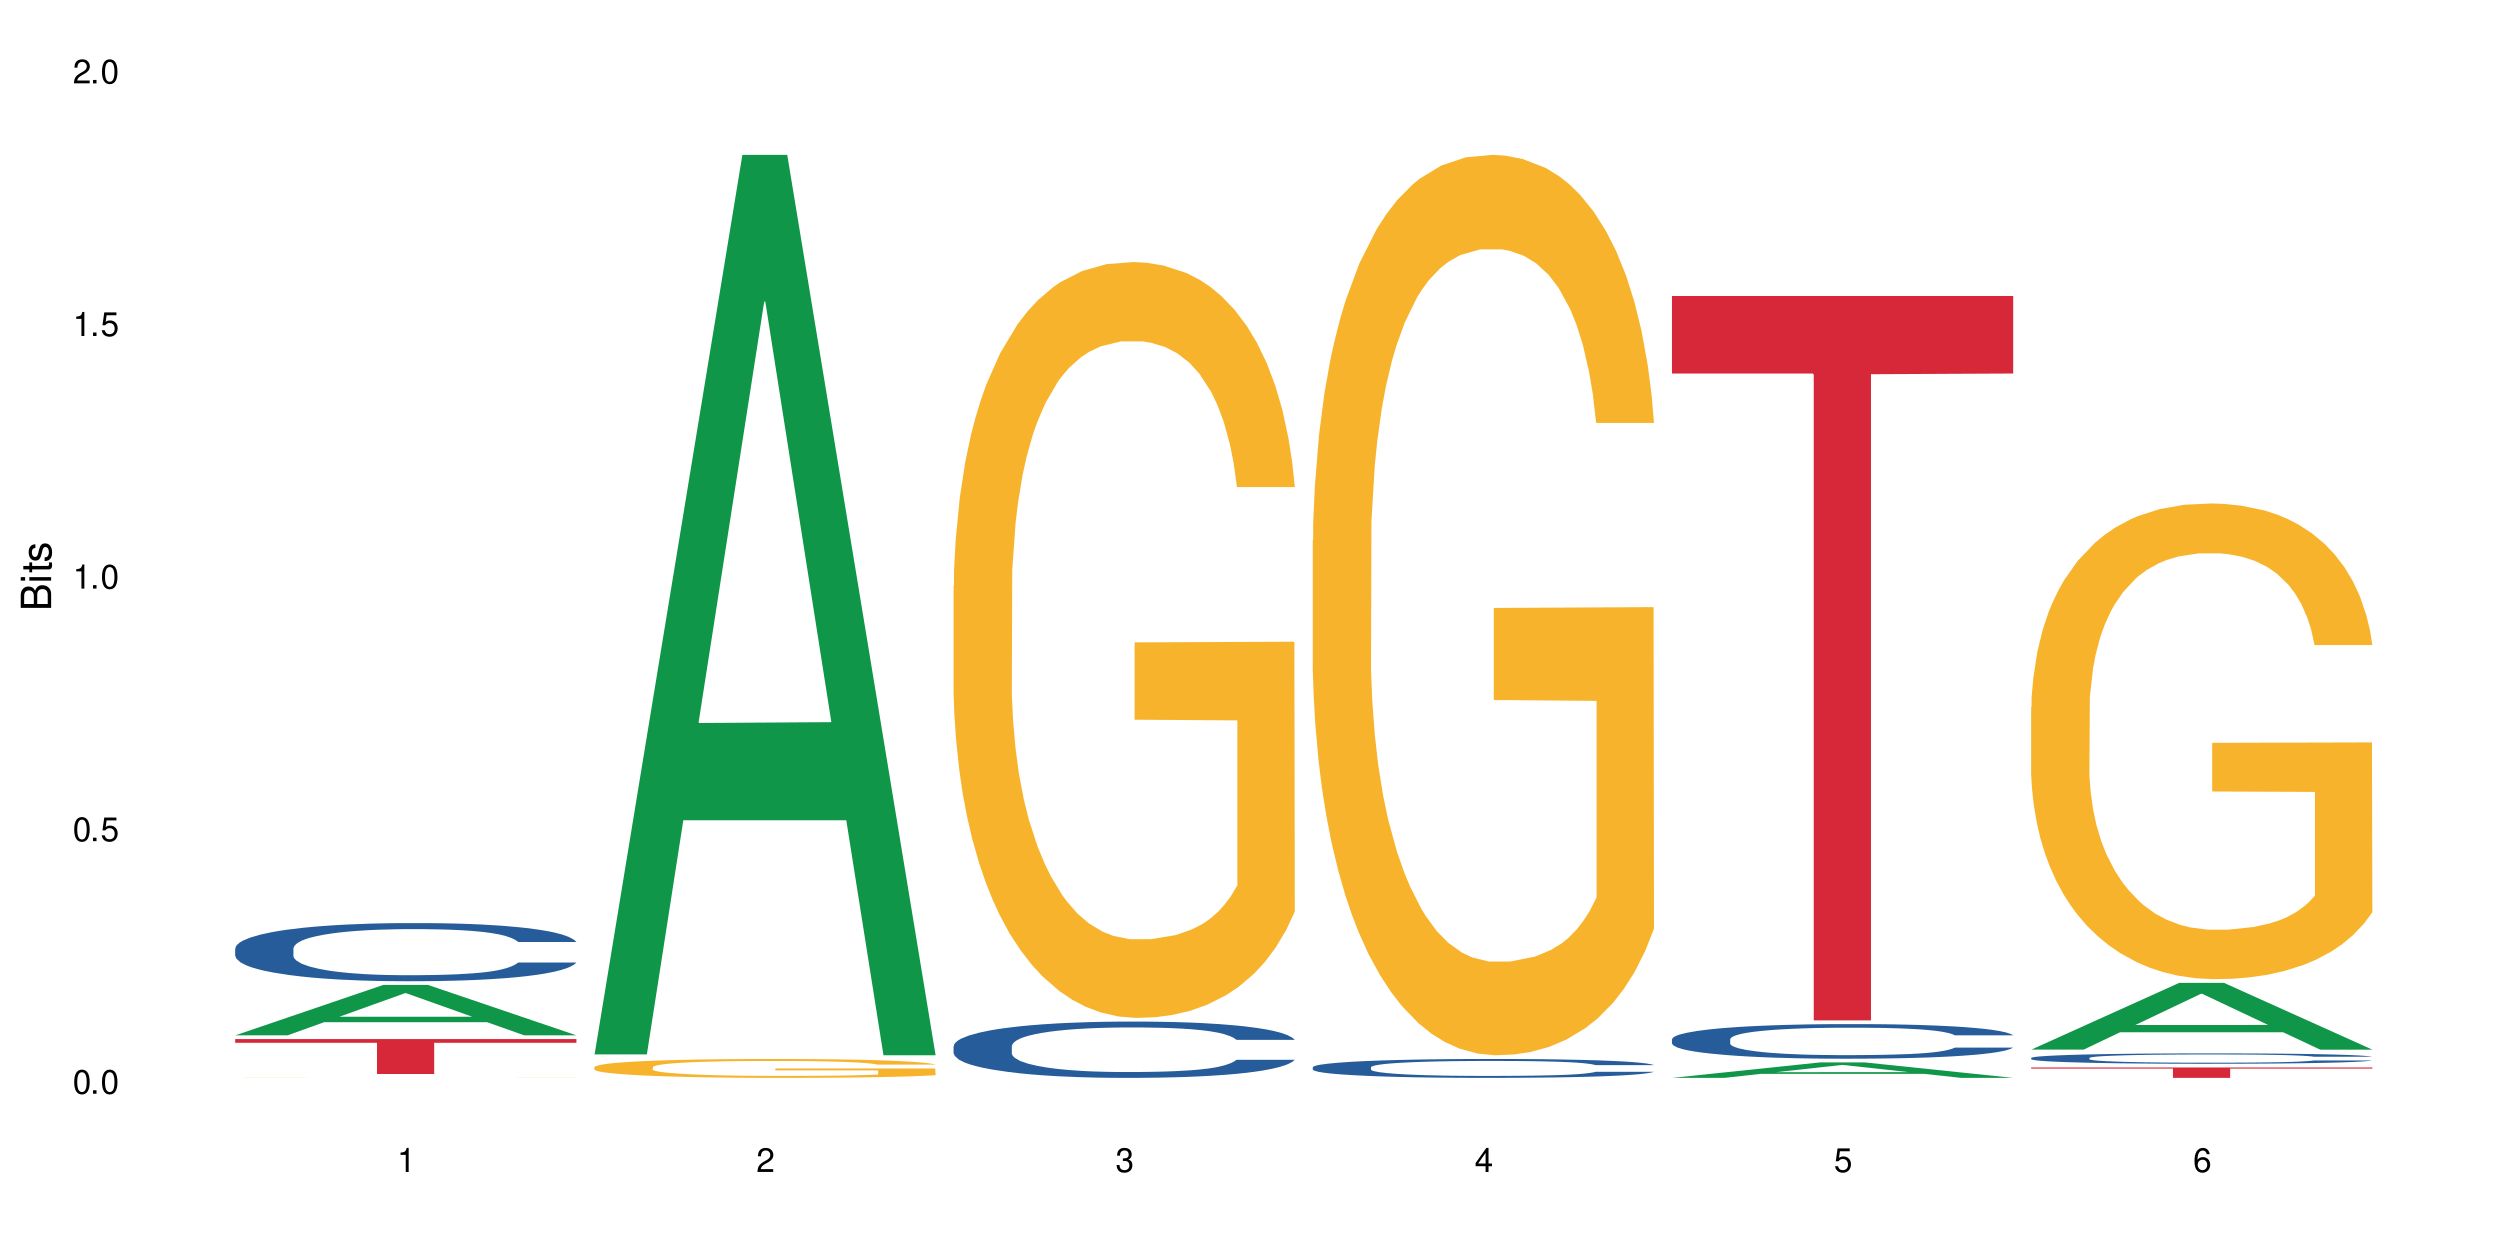 <?xml version="1.0" encoding="UTF-8"?>
<svg xmlns="http://www.w3.org/2000/svg" xmlns:xlink="http://www.w3.org/1999/xlink" width="720" height="360" viewBox="0 0 720 360">
<defs>
<g>
<g id="glyph-0-0">
</g>
<g id="glyph-0-1">
<path d="M 2.641 -6.938 C 2 -6.938 1.422 -6.656 1.078 -6.172 C 0.641 -5.562 0.406 -4.641 0.406 -3.359 C 0.406 -1.016 1.188 0.219 2.641 0.219 C 4.078 0.219 4.859 -1.016 4.859 -3.297 C 4.859 -4.641 4.656 -5.547 4.203 -6.172 C 3.844 -6.656 3.281 -6.938 2.641 -6.938 Z M 2.641 -6.188 C 3.547 -6.188 4 -5.25 4 -3.375 C 4 -1.406 3.562 -0.484 2.625 -0.484 C 1.734 -0.484 1.281 -1.438 1.281 -3.344 C 1.281 -5.25 1.734 -6.188 2.641 -6.188 Z M 2.641 -6.188 "/>
</g>
<g id="glyph-0-2">
<path d="M 1.828 -1 L 0.828 -1 L 0.828 0 L 1.828 0 Z M 1.828 -1 "/>
</g>
<g id="glyph-0-3">
<path d="M 4.562 -6.797 L 1.062 -6.797 L 0.547 -3.094 L 1.328 -3.094 C 1.719 -3.562 2.047 -3.734 2.578 -3.734 C 3.484 -3.734 4.062 -3.109 4.062 -2.094 C 4.062 -1.125 3.484 -0.531 2.578 -0.531 C 1.828 -0.531 1.375 -0.906 1.188 -1.672 L 0.328 -1.672 C 0.453 -1.109 0.547 -0.844 0.75 -0.594 C 1.125 -0.078 1.828 0.219 2.594 0.219 C 3.969 0.219 4.922 -0.781 4.922 -2.219 C 4.922 -3.562 4.031 -4.484 2.719 -4.484 C 2.25 -4.484 1.859 -4.359 1.469 -4.062 L 1.734 -5.969 L 4.562 -5.969 Z M 4.562 -6.797 "/>
</g>
<g id="glyph-0-4">
<path d="M 2.484 -4.938 L 2.484 0 L 3.328 0 L 3.328 -6.938 L 2.766 -6.938 C 2.469 -5.875 2.281 -5.734 0.984 -5.562 L 0.984 -4.938 Z M 2.484 -4.938 "/>
</g>
<g id="glyph-0-5">
<path d="M 4.859 -0.828 L 1.281 -0.828 C 1.359 -1.406 1.672 -1.781 2.5 -2.281 L 3.469 -2.828 C 4.406 -3.344 4.906 -4.062 4.906 -4.906 C 4.906 -5.484 4.672 -6.031 4.266 -6.406 C 3.859 -6.766 3.375 -6.938 2.719 -6.938 C 1.859 -6.938 1.219 -6.625 0.844 -6.031 C 0.609 -5.672 0.5 -5.234 0.484 -4.531 L 1.328 -4.531 C 1.359 -5.016 1.406 -5.281 1.531 -5.516 C 1.75 -5.938 2.188 -6.203 2.703 -6.203 C 3.469 -6.203 4.031 -5.641 4.031 -4.891 C 4.031 -4.344 3.719 -3.859 3.125 -3.516 L 2.234 -3 C 0.812 -2.172 0.406 -1.531 0.328 -0.016 L 4.859 -0.016 Z M 4.859 -0.828 "/>
</g>
<g id="glyph-0-6">
<path d="M 2.125 -3.188 L 2.578 -3.188 C 3.5 -3.188 3.984 -2.766 3.984 -1.922 C 3.984 -1.062 3.469 -0.531 2.594 -0.531 C 1.656 -0.531 1.203 -1 1.156 -2.016 L 0.312 -2.016 C 0.344 -1.453 0.438 -1.094 0.609 -0.781 C 0.953 -0.109 1.625 0.219 2.547 0.219 C 3.953 0.219 4.859 -0.625 4.859 -1.938 C 4.859 -2.828 4.516 -3.297 3.703 -3.594 C 4.344 -3.844 4.656 -4.328 4.656 -5.031 C 4.656 -6.219 3.875 -6.938 2.578 -6.938 C 1.203 -6.938 0.484 -6.172 0.453 -4.703 L 1.297 -4.703 C 1.312 -5.125 1.344 -5.359 1.453 -5.578 C 1.641 -5.969 2.062 -6.203 2.594 -6.203 C 3.344 -6.203 3.797 -5.75 3.797 -5 C 3.797 -4.516 3.609 -4.219 3.25 -4.047 C 3.016 -3.953 2.703 -3.922 2.125 -3.906 Z M 2.125 -3.188 "/>
</g>
<g id="glyph-0-7">
<path d="M 3.141 -1.672 L 3.141 0 L 3.984 0 L 3.984 -1.672 L 4.984 -1.672 L 4.984 -2.438 L 3.984 -2.438 L 3.984 -6.938 L 3.359 -6.938 L 0.266 -2.578 L 0.266 -1.672 Z M 3.141 -2.438 L 1 -2.438 L 3.141 -5.5 Z M 3.141 -2.438 "/>
</g>
<g id="glyph-0-8">
<path d="M 4.781 -5.125 C 4.609 -6.266 3.891 -6.938 2.844 -6.938 C 2.094 -6.938 1.422 -6.578 1.031 -5.953 C 0.594 -5.266 0.406 -4.422 0.406 -3.172 C 0.406 -2 0.578 -1.25 0.984 -0.641 C 1.359 -0.078 1.953 0.219 2.703 0.219 C 3.984 0.219 4.922 -0.75 4.922 -2.094 C 4.922 -3.375 4.062 -4.281 2.844 -4.281 C 2.172 -4.281 1.641 -4.031 1.281 -3.516 C 1.281 -5.234 1.828 -6.188 2.797 -6.188 C 3.391 -6.188 3.797 -5.797 3.938 -5.125 Z M 2.734 -3.531 C 3.547 -3.531 4.062 -2.953 4.062 -2.031 C 4.062 -1.156 3.484 -0.531 2.703 -0.531 C 1.922 -0.531 1.328 -1.188 1.328 -2.078 C 1.328 -2.938 1.906 -3.531 2.734 -3.531 Z M 2.734 -3.531 "/>
</g>
<g id="glyph-1-0">
</g>
<g id="glyph-1-1">
<path d="M 0 -0.953 L 0 -4.891 C 0 -5.719 -0.234 -6.344 -0.734 -6.797 C -1.188 -7.234 -1.812 -7.469 -2.5 -7.469 C -3.547 -7.469 -4.188 -7 -4.625 -5.875 C -4.984 -6.688 -5.625 -7.094 -6.531 -7.094 C -7.172 -7.094 -7.734 -6.859 -8.141 -6.391 C -8.562 -5.922 -8.75 -5.344 -8.75 -4.5 L -8.75 -0.953 Z M -4.984 -2.062 L -7.766 -2.062 L -7.766 -4.219 C -7.766 -4.844 -7.688 -5.203 -7.453 -5.5 C -7.219 -5.812 -6.859 -5.969 -6.375 -5.969 C -5.891 -5.969 -5.531 -5.812 -5.297 -5.5 C -5.062 -5.203 -4.984 -4.844 -4.984 -4.219 Z M -0.984 -2.062 L -4 -2.062 L -4 -4.781 C -4 -5.766 -3.438 -6.359 -2.484 -6.359 C -1.547 -6.359 -0.984 -5.766 -0.984 -4.781 Z M -0.984 -2.062 "/>
</g>
<g id="glyph-1-2">
<path d="M -6.281 -1.797 L -6.281 -0.797 L 0 -0.797 L 0 -1.797 Z M -8.75 -1.797 L -8.75 -0.797 L -7.484 -0.797 L -7.484 -1.797 Z M -8.75 -1.797 "/>
</g>
<g id="glyph-1-3">
<path d="M -6.281 -3.047 L -6.281 -2.016 L -8.016 -2.016 L -8.016 -1.016 L -6.281 -1.016 L -6.281 -0.172 L -5.469 -0.172 L -5.469 -1.016 L -0.719 -1.016 C -0.078 -1.016 0.281 -1.453 0.281 -2.234 C 0.281 -2.5 0.25 -2.719 0.188 -3.047 L -0.641 -3.047 C -0.609 -2.906 -0.594 -2.766 -0.594 -2.562 C -0.594 -2.141 -0.719 -2.016 -1.156 -2.016 L -5.469 -2.016 L -5.469 -3.047 Z M -6.281 -3.047 "/>
</g>
<g id="glyph-1-4">
<path d="M -4.531 -5.25 C -5.766 -5.25 -6.469 -4.422 -6.469 -2.969 C -6.469 -1.516 -5.719 -0.562 -4.547 -0.562 C -3.562 -0.562 -3.094 -1.062 -2.734 -2.562 L -2.516 -3.484 C -2.344 -4.188 -2.094 -4.469 -1.641 -4.469 C -1.047 -4.469 -0.641 -3.875 -0.641 -3 C -0.641 -2.453 -0.797 -2 -1.062 -1.75 C -1.25 -1.594 -1.422 -1.531 -1.875 -1.469 L -1.875 -0.406 C -0.422 -0.453 0.281 -1.266 0.281 -2.922 C 0.281 -4.5 -0.5 -5.516 -1.719 -5.516 C -2.656 -5.516 -3.172 -4.984 -3.469 -3.734 L -3.703 -2.766 C -3.891 -1.953 -4.156 -1.609 -4.594 -1.609 C -5.188 -1.609 -5.547 -2.125 -5.547 -2.938 C -5.547 -3.75 -5.203 -4.172 -4.531 -4.203 Z M -4.531 -5.25 "/>
</g>
</g>
</defs>
<rect x="-72" y="-36" width="864" height="432" fill="rgb(100%, 100%, 100%)" fill-opacity="1"/>
<path fill-rule="nonzero" fill="rgb(6.275%, 58.824%, 28.235%)" fill-opacity="1" d="M 67.73 298.168 L 67.836 298.156 L 110.359 283.664 L 123.273 283.664 L 166.008 298.184 L 150.992 298.184 L 140.281 294.395 L 93.352 294.395 L 82.852 298.168 L 67.73 298.168 L 97.863 292.824 L 135.977 292.812 L 116.973 286.039 L 116.766 286.023 L 116.555 286.066 L 97.758 292.812 L 97.863 292.824 Z M 67.73 298.168 "/>
<path fill-rule="nonzero" fill="rgb(14.51%, 36.078%, 60%)" fill-opacity="1" d="M 67.73 273.141 L 67.852 273.125 L 67.852 272.758 L 68.211 272.176 L 69.051 271.441 L 69.887 270.938 L 72.047 270.031 L 75.043 269.16 L 78.156 268.488 L 80.434 268.09 L 82.473 267.781 L 87.145 267.215 L 90.145 266.926 L 93.379 266.664 L 97.332 266.406 L 100.211 266.254 L 106.684 266.008 L 111.477 265.898 L 115.191 265.855 L 123.223 265.855 L 128.016 265.914 L 131.492 265.992 L 135.324 266.113 L 138.562 266.254 L 144.195 266.59 L 149.227 267.02 L 151.504 267.262 L 155.102 267.738 L 157.855 268.195 L 159.773 268.594 L 161.934 269.16 L 163.848 269.848 L 165.289 270.629 L 166.008 271.289 L 149.227 271.289 L 148.391 270.676 L 147.43 270.199 L 145.633 269.574 L 143.836 269.129 L 141.316 268.688 L 139.039 268.395 L 135.926 268.105 L 133.168 267.922 L 130.293 267.781 L 127.535 267.691 L 122.262 267.598 L 116.148 267.598 L 113.871 267.629 L 109.199 267.754 L 106.684 267.859 L 103.086 268.074 L 100.57 268.273 L 97.574 268.578 L 95.535 268.84 L 93.02 269.238 L 91.223 269.59 L 89.184 270.094 L 87.984 270.477 L 86.906 270.906 L 85.949 271.41 L 85.23 271.945 L 84.75 272.512 L 84.508 273.062 L 84.508 275.434 L 84.75 275.988 L 85.348 276.629 L 86.906 277.562 L 89.184 278.375 L 91.82 279.016 L 94.336 279.477 L 95.777 279.691 L 97.691 279.934 L 100.688 280.242 L 105.004 280.547 L 107.52 280.668 L 111.355 280.793 L 115.312 280.852 L 120.586 280.852 L 125.258 280.793 L 128.375 280.715 L 131.609 280.594 L 136.043 280.332 L 138.801 280.09 L 141.199 279.797 L 142.996 279.508 L 144.195 279.262 L 145.992 278.789 L 147.43 278.266 L 148.508 277.73 L 149.227 277.211 L 166.008 277.211 L 165.289 277.824 L 164.207 278.422 L 163.129 278.863 L 161.453 279.398 L 159.535 279.875 L 156.777 280.41 L 154.5 280.762 L 151.504 281.145 L 148.75 281.434 L 145.754 281.695 L 141.316 282 L 138.441 282.156 L 135.324 282.293 L 131.609 282.414 L 126.938 282.523 L 121.902 282.582 L 117.227 282.598 L 112.195 282.566 L 108.48 282.508 L 103.566 282.367 L 97.453 282.094 L 93.02 281.801 L 89.543 281.512 L 86.547 281.207 L 83.191 280.793 L 78.875 280.117 L 76.238 279.598 L 74.441 279.168 L 72.406 278.574 L 70.969 278.039 L 69.289 277.18 L 68.09 276.094 L 67.73 275.25 Z M 67.73 273.141 "/>
<path fill-rule="nonzero" fill="rgb(96.863%, 70.196%, 16.863%)" fill-opacity="1" d="M 67.73 310.402 L 67.852 310.402 L 68.332 310.398 L 69.527 310.398 L 71.086 310.395 L 73.844 310.395 L 75.641 310.391 L 77.199 310.391 L 81.152 310.387 L 92.059 310.387 L 96.496 310.383 L 141.676 310.383 L 144.793 310.387 L 155.102 310.387 L 157.977 310.391 L 162.41 310.391 L 164.207 310.395 L 165.289 310.395 L 166.008 310.398 L 149.348 310.398 L 148.391 310.395 L 145.512 310.395 L 143.715 310.391 L 135.684 310.391 L 132.09 310.387 L 106.801 310.387 L 104.406 310.391 L 94.219 310.391 L 91.82 310.395 L 87.625 310.395 L 86.309 310.398 L 85.59 310.398 L 84.629 310.402 L 84.508 310.41 L 84.871 310.41 L 85.59 310.414 L 87.984 310.414 L 89.422 310.418 L 94.098 310.418 L 95.777 310.422 L 113.633 310.422 L 118.426 310.426 L 124.539 310.426 L 131.73 310.422 L 149.469 310.422 L 149.469 310.41 L 119.863 310.41 L 119.863 310.406 L 165.887 310.406 L 166.008 310.422 L 163.488 310.422 L 160.375 310.426 L 146.23 310.426 L 140.719 310.43 L 105.844 310.43 L 102.008 310.426 L 87.027 310.426 L 83.789 310.422 L 77.078 310.422 L 75.043 310.418 L 71.688 310.418 L 70.367 310.414 L 69.41 310.414 L 68.449 310.41 L 67.73 310.41 Z M 67.73 310.402 "/>
<path fill-rule="nonzero" fill="rgb(83.922%, 15.686%, 22.353%)" fill-opacity="1" d="M 67.73 299.25 L 166.008 299.25 L 166.008 300.328 L 125.047 300.336 L 125.047 309.316 L 108.57 309.316 L 108.57 300.348 L 108.332 300.328 L 67.73 300.328 Z M 67.73 299.25 "/>
<path fill-rule="nonzero" fill="rgb(6.275%, 58.824%, 28.235%)" fill-opacity="1" d="M 171.18 303.676 L 171.285 303.434 L 213.809 44.594 L 226.723 44.594 L 269.453 303.918 L 254.441 303.918 L 243.73 236.227 L 196.797 236.227 L 186.297 303.676 L 171.18 303.676 L 201.312 208.223 L 239.426 207.98 L 220.422 86.961 L 220.211 86.719 L 220 87.449 L 201.207 207.98 L 201.312 208.223 Z M 171.18 303.676 "/>
<path fill-rule="nonzero" fill="rgb(96.863%, 70.196%, 16.863%)" fill-opacity="1" d="M 171.18 307.316 L 171.297 307.312 L 171.297 307.215 L 171.777 306.988 L 172.977 306.68 L 174.535 306.43 L 176.211 306.23 L 177.293 306.125 L 179.09 305.977 L 180.648 305.867 L 184.602 305.641 L 189.637 305.434 L 192.391 305.344 L 195.508 305.262 L 199.941 305.164 L 201.98 305.129 L 208.211 305.051 L 215.281 305 L 223.074 304.988 L 226.668 304.992 L 231.582 305.012 L 238.293 305.066 L 242.129 305.117 L 245.125 305.164 L 248.242 305.23 L 252.078 305.328 L 255.672 305.449 L 258.547 305.566 L 261.426 305.719 L 263.82 305.875 L 265.859 306.051 L 267.656 306.258 L 268.734 306.434 L 269.453 306.605 L 252.797 306.605 L 251.836 306.434 L 250.758 306.297 L 248.961 306.133 L 247.164 306.016 L 245.363 305.922 L 242.008 305.793 L 239.133 305.711 L 235.539 305.641 L 232.062 305.598 L 228.105 305.566 L 225.711 305.559 L 219.359 305.559 L 213.605 305.594 L 210.25 305.633 L 207.852 305.672 L 204.496 305.746 L 202.461 305.805 L 201.262 305.848 L 197.664 306 L 195.27 306.141 L 193.949 306.234 L 192.273 306.383 L 191.074 306.516 L 189.754 306.715 L 189.035 306.863 L 188.078 307.203 L 187.957 308.098 L 188.316 308.285 L 189.035 308.492 L 189.996 308.668 L 191.434 308.859 L 192.871 309.004 L 195.387 309.195 L 197.547 309.324 L 199.223 309.41 L 202.461 309.543 L 203.777 309.59 L 206.895 309.68 L 210.129 309.746 L 214.086 309.809 L 217.082 309.836 L 221.875 309.863 L 227.988 309.863 L 235.18 309.832 L 239.73 309.793 L 242.848 309.754 L 244.887 309.719 L 247.402 309.664 L 249.199 309.613 L 250.879 309.559 L 252.914 309.473 L 252.914 308.285 L 223.312 308.281 L 223.312 307.727 L 269.336 307.719 L 269.453 309.664 L 266.938 309.797 L 263.82 309.926 L 260.824 310.027 L 257.711 310.109 L 253.273 310.203 L 249.68 310.266 L 244.168 310.336 L 239.133 310.379 L 233.859 310.41 L 229.184 310.422 L 223.672 310.43 L 218.758 310.418 L 213.484 310.391 L 209.289 310.348 L 205.457 310.301 L 201.621 310.234 L 196.828 310.129 L 193.711 310.047 L 190.473 309.941 L 187.238 309.816 L 184.363 309.684 L 182.445 309.578 L 180.527 309.461 L 178.488 309.309 L 176.57 309.141 L 175.133 308.988 L 173.816 308.812 L 172.855 308.648 L 171.898 308.426 L 171.418 308.246 L 171.18 308.094 Z M 171.18 307.316 "/>
<path fill-rule="nonzero" fill="rgb(14.51%, 36.078%, 60%)" fill-opacity="1" d="M 274.629 301.277 L 274.746 301.262 L 274.746 300.906 L 275.105 300.344 L 275.945 299.633 L 276.785 299.145 L 278.941 298.27 L 281.938 297.426 L 285.055 296.773 L 287.332 296.387 L 289.367 296.094 L 294.043 295.543 L 297.039 295.262 L 300.273 295.012 L 304.23 294.758 L 307.105 294.609 L 313.578 294.375 L 318.371 294.27 L 322.086 294.227 L 330.117 294.227 L 334.91 294.285 L 338.387 294.359 L 342.223 294.477 L 345.457 294.609 L 351.09 294.938 L 356.125 295.352 L 358.402 295.59 L 361.996 296.047 L 364.754 296.492 L 366.672 296.879 L 368.828 297.426 L 370.746 298.09 L 372.184 298.848 L 372.902 299.484 L 356.125 299.484 L 355.285 298.891 L 354.324 298.434 L 352.527 297.824 L 350.73 297.395 L 348.215 296.965 L 345.938 296.684 L 342.82 296.402 L 340.062 296.227 L 337.188 296.094 L 334.43 296.004 L 329.156 295.914 L 323.047 295.914 L 320.77 295.945 L 316.094 296.062 L 313.578 296.168 L 309.98 296.375 L 307.465 296.566 L 304.469 296.863 L 302.434 297.113 L 299.914 297.5 L 298.117 297.84 L 296.078 298.328 L 294.883 298.699 L 293.801 299.113 L 292.844 299.602 L 292.125 300.121 L 291.645 300.668 L 291.406 301.203 L 291.406 303.496 L 291.645 304.031 L 292.246 304.652 L 293.801 305.555 L 296.078 306.34 L 298.715 306.965 L 301.234 307.406 L 302.672 307.613 L 304.59 307.852 L 307.586 308.148 L 311.898 308.445 L 314.418 308.562 L 318.25 308.68 L 322.207 308.742 L 327.48 308.742 L 332.152 308.68 L 335.27 308.605 L 338.508 308.488 L 342.941 308.238 L 345.695 308 L 348.094 307.719 L 349.891 307.438 L 351.09 307.199 L 352.887 306.742 L 354.324 306.238 L 355.406 305.719 L 356.125 305.215 L 372.902 305.215 L 372.184 305.809 L 371.105 306.387 L 370.027 306.816 L 368.348 307.332 L 366.43 307.793 L 363.676 308.312 L 361.398 308.652 L 358.402 309.023 L 355.645 309.305 L 352.648 309.555 L 348.215 309.852 L 345.336 310 L 342.223 310.133 L 338.508 310.25 L 333.832 310.355 L 328.797 310.414 L 324.125 310.43 L 319.09 310.398 L 315.375 310.34 L 310.461 310.207 L 304.348 309.941 L 299.914 309.66 L 296.438 309.379 L 293.441 309.082 L 290.086 308.68 L 285.773 308.031 L 283.137 307.527 L 281.34 307.109 L 279.301 306.535 L 277.863 306.016 L 276.184 305.188 L 274.988 304.133 L 274.629 303.32 Z M 274.629 301.277 "/>
<path fill-rule="nonzero" fill="rgb(96.863%, 70.196%, 16.863%)" fill-opacity="1" d="M 274.629 168.707 L 274.746 168.508 L 274.746 164.531 L 275.227 155.586 L 276.426 143.262 L 277.984 133.121 L 279.66 125.168 L 280.738 120.992 L 282.535 115.031 L 284.094 110.656 L 288.051 101.711 L 293.082 93.359 L 295.84 89.781 L 298.957 86.402 L 303.391 82.625 L 305.43 81.234 L 311.66 78.051 L 318.73 76.062 L 326.52 75.469 L 330.117 75.668 L 335.031 76.461 L 341.742 78.648 L 345.578 80.637 L 348.574 82.625 L 351.688 85.211 L 355.523 89.184 L 359.121 93.957 L 361.996 98.727 L 364.871 104.691 L 367.27 111.055 L 369.309 118.012 L 371.105 126.363 L 372.184 133.32 L 372.902 140.277 L 356.242 140.277 L 355.285 133.32 L 354.207 127.953 L 352.41 121.391 L 350.609 116.621 L 348.812 112.844 L 345.457 107.676 L 342.582 104.492 L 338.984 101.711 L 335.512 99.922 L 331.555 98.727 L 329.156 98.332 L 322.805 98.332 L 317.055 99.723 L 313.699 101.312 L 311.301 102.902 L 307.945 105.887 L 305.906 108.27 L 304.707 109.859 L 301.113 116.023 L 298.715 121.59 L 297.398 125.367 L 295.719 131.332 L 294.523 136.699 L 293.203 144.652 L 292.484 150.617 L 291.527 164.133 L 291.406 199.918 L 291.766 207.473 L 292.484 215.625 L 293.441 222.781 L 294.883 230.336 L 296.32 236.102 L 298.836 243.855 L 300.992 249.023 L 302.672 252.402 L 305.906 257.77 L 307.227 259.559 L 310.34 263.141 L 313.578 265.922 L 317.531 268.309 L 320.527 269.5 L 325.324 270.496 L 331.434 270.496 L 338.625 269.301 L 343.18 267.711 L 346.297 266.121 L 348.332 264.73 L 350.852 262.543 L 352.648 260.555 L 354.324 258.367 L 356.363 254.988 L 356.363 207.473 L 326.762 207.273 L 326.762 185.008 L 372.781 184.809 L 372.902 262.543 L 370.387 267.91 L 367.27 273.078 L 364.273 277.055 L 361.156 280.434 L 356.723 284.211 L 353.129 286.598 L 347.613 289.383 L 342.582 291.172 L 337.309 292.363 L 332.633 292.961 L 327.121 293.16 L 322.207 292.762 L 316.934 291.566 L 312.738 289.977 L 308.902 287.988 L 305.07 285.406 L 300.273 281.23 L 297.16 277.852 L 293.922 273.676 L 290.688 268.707 L 287.809 263.336 L 285.895 259.164 L 283.977 254.391 L 281.938 248.426 L 280.02 241.668 L 278.582 235.504 L 277.262 228.547 L 276.305 221.988 L 275.348 213.039 L 274.867 205.883 L 274.629 199.719 Z M 274.629 168.707 "/>
<path fill-rule="nonzero" fill="rgb(14.51%, 36.078%, 60%)" fill-opacity="1" d="M 378.074 307.355 L 378.195 307.348 L 378.195 307.23 L 378.555 307.039 L 379.395 306.801 L 380.23 306.637 L 382.391 306.344 L 385.387 306.062 L 388.5 305.844 L 390.777 305.711 L 392.816 305.613 L 397.492 305.43 L 400.488 305.336 L 403.723 305.25 L 407.676 305.164 L 410.555 305.117 L 417.027 305.035 L 421.82 305 L 425.535 304.988 L 433.566 304.988 L 438.359 305.008 L 441.836 305.031 L 445.668 305.07 L 448.906 305.117 L 454.539 305.227 L 459.57 305.363 L 461.848 305.445 L 465.445 305.598 L 468.199 305.746 L 470.117 305.875 L 472.277 306.062 L 474.191 306.285 L 475.633 306.539 L 476.352 306.754 L 459.57 306.754 L 458.734 306.555 L 457.773 306.398 L 455.977 306.195 L 454.18 306.051 L 451.66 305.906 L 449.383 305.812 L 446.27 305.719 L 443.512 305.656 L 440.637 305.613 L 437.879 305.582 L 432.605 305.555 L 426.492 305.555 L 424.215 305.562 L 419.543 305.602 L 417.027 305.637 L 413.43 305.707 L 410.914 305.773 L 407.918 305.871 L 405.879 305.957 L 403.363 306.086 L 401.566 306.199 L 399.527 306.363 L 398.328 306.488 L 397.25 306.629 L 396.293 306.793 L 395.574 306.965 L 395.094 307.152 L 394.855 307.328 L 394.855 308.102 L 395.094 308.281 L 395.691 308.488 L 397.25 308.793 L 399.527 309.055 L 402.164 309.266 L 404.68 309.414 L 406.121 309.484 L 408.035 309.562 L 411.035 309.664 L 415.348 309.762 L 417.863 309.801 L 421.699 309.84 L 425.656 309.863 L 430.93 309.863 L 435.602 309.84 L 438.719 309.816 L 441.953 309.777 L 446.387 309.691 L 449.145 309.613 L 451.543 309.52 L 453.34 309.426 L 454.539 309.344 L 456.336 309.191 L 457.773 309.02 L 458.852 308.848 L 459.57 308.676 L 476.352 308.676 L 475.633 308.875 L 474.555 309.07 L 473.473 309.215 L 471.797 309.391 L 469.879 309.543 L 467.121 309.719 L 464.844 309.832 L 461.848 309.957 L 459.094 310.051 L 456.098 310.137 L 451.66 310.234 L 448.785 310.285 L 445.668 310.328 L 441.953 310.367 L 437.281 310.402 L 432.246 310.422 L 427.574 310.43 L 422.539 310.418 L 418.824 310.398 L 413.91 310.355 L 407.797 310.266 L 403.363 310.172 L 399.887 310.074 L 396.891 309.977 L 393.535 309.84 L 389.223 309.621 L 386.586 309.453 L 384.785 309.312 L 382.75 309.121 L 381.312 308.945 L 379.633 308.668 L 378.434 308.316 L 378.074 308.039 Z M 378.074 307.355 "/>
<path fill-rule="nonzero" fill="rgb(96.863%, 70.196%, 16.863%)" fill-opacity="1" d="M 378.074 155.664 L 378.195 155.43 L 378.195 150.691 L 378.676 140.035 L 379.871 125.352 L 381.43 113.273 L 383.109 103.801 L 384.188 98.828 L 385.984 91.723 L 387.543 86.512 L 391.496 75.855 L 396.531 65.906 L 399.289 61.645 L 402.402 57.617 L 406.84 53.117 L 408.875 51.461 L 415.109 47.672 L 422.18 45.305 L 429.969 44.594 L 433.566 44.832 L 438.48 45.777 L 445.191 48.383 L 449.023 50.75 L 452.02 53.117 L 455.137 56.199 L 458.973 60.934 L 462.566 66.617 L 465.445 72.301 L 468.32 79.406 L 470.719 86.984 L 472.754 95.273 L 474.555 105.223 L 475.633 113.512 L 476.352 121.801 L 459.691 121.801 L 458.734 113.512 L 457.652 107.117 L 455.855 99.301 L 454.059 93.617 L 452.262 89.117 L 448.906 82.961 L 446.027 79.172 L 442.434 75.855 L 438.957 73.723 L 435.004 72.301 L 432.605 71.828 L 426.254 71.828 L 420.5 73.484 L 417.145 75.379 L 414.75 77.277 L 411.395 80.828 L 409.355 83.668 L 408.156 85.562 L 404.562 92.906 L 402.164 99.539 L 400.848 104.035 L 399.168 111.141 L 397.969 117.535 L 396.652 127.008 L 395.934 134.113 L 394.973 150.219 L 394.855 192.848 L 395.215 201.848 L 395.934 211.555 L 396.891 220.082 L 398.328 229.082 L 399.766 235.949 L 402.285 245.188 L 404.441 251.344 L 406.121 255.371 L 409.355 261.762 L 410.672 263.895 L 413.789 268.156 L 417.027 271.473 L 420.98 274.316 L 423.977 275.738 L 428.77 276.922 L 434.883 276.922 L 442.074 275.5 L 446.629 273.605 L 449.746 271.711 L 451.781 270.051 L 454.297 267.449 L 456.098 265.078 L 457.773 262.473 L 459.812 258.449 L 459.812 201.848 L 430.211 201.609 L 430.211 175.086 L 476.23 174.848 L 476.352 267.449 L 473.832 273.844 L 470.719 280 L 467.723 284.734 L 464.605 288.762 L 460.172 293.262 L 456.574 296.105 L 451.062 299.418 L 446.027 301.551 L 440.754 302.973 L 436.082 303.684 L 430.57 303.918 L 425.656 303.445 L 420.383 302.023 L 416.188 300.129 L 412.352 297.762 L 408.516 294.684 L 403.723 289.711 L 400.605 285.684 L 397.371 280.711 L 394.133 274.789 L 391.258 268.395 L 389.34 263.422 L 387.422 257.738 L 385.387 250.633 L 383.469 242.582 L 382.031 235.238 L 380.711 226.949 L 379.754 219.137 L 378.793 208.477 L 378.316 199.953 L 378.074 192.609 Z M 378.074 155.664 "/>
<path fill-rule="nonzero" fill="rgb(6.275%, 58.824%, 28.235%)" fill-opacity="1" d="M 481.523 310.426 L 481.629 310.422 L 524.152 305.977 L 537.066 305.977 L 579.797 310.43 L 564.785 310.43 L 554.074 309.266 L 507.141 309.266 L 496.641 310.426 L 481.523 310.426 L 511.656 308.785 L 549.77 308.781 L 530.766 306.707 L 530.555 306.699 L 530.348 306.715 L 511.551 308.781 L 511.656 308.785 Z M 481.523 310.426 "/>
<path fill-rule="nonzero" fill="rgb(14.51%, 36.078%, 60%)" fill-opacity="1" d="M 481.523 299.277 L 481.645 299.27 L 481.645 299.051 L 482.004 298.703 L 482.84 298.266 L 483.68 297.965 L 485.836 297.43 L 488.832 296.91 L 491.949 296.508 L 494.227 296.273 L 496.266 296.09 L 500.938 295.754 L 503.934 295.578 L 507.172 295.426 L 511.125 295.27 L 514 295.18 L 520.473 295.031 L 525.27 294.969 L 528.984 294.941 L 537.012 294.941 L 541.809 294.977 L 545.281 295.023 L 549.117 295.098 L 552.352 295.18 L 557.984 295.379 L 563.02 295.633 L 565.297 295.781 L 568.891 296.062 L 571.648 296.336 L 573.566 296.574 L 575.723 296.91 L 577.641 297.32 L 579.078 297.785 L 579.797 298.176 L 563.02 298.176 L 562.18 297.812 L 561.223 297.527 L 559.426 297.156 L 557.625 296.891 L 555.109 296.629 L 552.832 296.453 L 549.715 296.281 L 546.961 296.172 L 544.082 296.09 L 541.328 296.035 L 536.055 295.98 L 529.941 295.98 L 527.664 296 L 522.992 296.07 L 520.473 296.137 L 516.879 296.262 L 514.363 296.383 L 511.367 296.562 L 509.328 296.719 L 506.812 296.957 L 505.012 297.164 L 502.977 297.465 L 501.777 297.691 L 500.699 297.949 L 499.738 298.25 L 499.02 298.566 L 498.543 298.906 L 498.301 299.234 L 498.301 300.645 L 498.543 300.973 L 499.141 301.355 L 500.699 301.914 L 502.977 302.395 L 505.613 302.777 L 508.129 303.051 L 509.566 303.18 L 511.484 303.324 L 514.48 303.508 L 518.797 303.688 L 521.312 303.762 L 525.148 303.836 L 529.102 303.871 L 534.375 303.871 L 539.051 303.836 L 542.168 303.789 L 545.402 303.715 L 549.836 303.562 L 552.594 303.414 L 554.988 303.242 L 556.789 303.07 L 557.984 302.922 L 559.785 302.641 L 561.223 302.332 L 562.301 302.012 L 563.02 301.703 L 579.797 301.703 L 579.078 302.066 L 578 302.422 L 576.922 302.688 L 575.246 303.004 L 573.328 303.289 L 570.57 303.605 L 568.293 303.816 L 565.297 304.043 L 562.539 304.219 L 559.543 304.371 L 555.109 304.555 L 552.234 304.645 L 549.117 304.727 L 545.402 304.801 L 540.727 304.863 L 535.695 304.902 L 531.02 304.91 L 525.988 304.891 L 522.27 304.855 L 517.359 304.773 L 511.246 304.609 L 506.812 304.438 L 503.336 304.262 L 500.34 304.082 L 496.984 303.836 L 492.668 303.434 L 490.031 303.125 L 488.234 302.867 L 486.195 302.516 L 484.758 302.195 L 483.082 301.684 L 481.883 301.039 L 481.523 300.535 Z M 481.523 299.277 "/>
<path fill-rule="nonzero" fill="rgb(83.922%, 15.686%, 22.353%)" fill-opacity="1" d="M 481.523 85.242 L 579.797 85.242 L 579.797 107.574 L 538.84 107.773 L 538.84 293.875 L 522.363 293.875 L 522.363 107.969 L 522.121 107.574 L 481.523 107.574 Z M 481.523 85.242 "/>
<path fill-rule="nonzero" fill="rgb(6.275%, 58.824%, 28.235%)" fill-opacity="1" d="M 584.973 302.289 L 585.074 302.27 L 627.598 283.07 L 640.512 283.07 L 683.246 302.305 L 668.23 302.305 L 657.523 297.285 L 610.59 297.285 L 600.09 302.289 L 584.973 302.289 L 615.105 295.207 L 653.219 295.188 L 634.215 286.211 L 634.004 286.195 L 633.793 286.246 L 615 295.188 L 615.105 295.207 Z M 584.973 302.289 "/>
<path fill-rule="nonzero" fill="rgb(14.51%, 36.078%, 60%)" fill-opacity="1" d="M 584.973 304.676 L 585.09 304.676 L 585.09 304.609 L 585.449 304.504 L 586.289 304.371 L 587.129 304.281 L 589.285 304.121 L 592.281 303.965 L 595.398 303.844 L 597.676 303.773 L 599.711 303.719 L 604.387 303.617 L 607.383 303.566 L 610.617 303.52 L 614.574 303.473 L 617.449 303.445 L 623.922 303.402 L 628.715 303.383 L 632.43 303.375 L 640.461 303.375 L 645.254 303.387 L 648.73 303.398 L 652.566 303.422 L 655.801 303.445 L 661.434 303.504 L 666.469 303.582 L 668.746 303.625 L 672.34 303.711 L 675.098 303.793 L 677.016 303.863 L 679.172 303.965 L 681.09 304.09 L 682.527 304.227 L 683.246 304.344 L 666.469 304.344 L 665.629 304.234 L 664.672 304.152 L 662.871 304.039 L 661.074 303.961 L 658.559 303.879 L 656.281 303.828 L 653.164 303.777 L 650.406 303.742 L 647.531 303.719 L 644.773 303.703 L 639.504 303.688 L 633.391 303.688 L 631.113 303.691 L 626.438 303.715 L 623.922 303.734 L 620.328 303.77 L 617.809 303.805 L 614.812 303.859 L 612.777 303.906 L 610.258 303.98 L 608.461 304.043 L 606.426 304.133 L 605.227 304.199 L 604.148 304.277 L 603.188 304.367 L 602.469 304.465 L 601.988 304.562 L 601.75 304.664 L 601.75 305.086 L 601.988 305.184 L 602.59 305.301 L 604.148 305.469 L 606.426 305.613 L 609.059 305.727 L 611.578 305.809 L 613.016 305.848 L 614.934 305.891 L 617.93 305.945 L 622.242 306 L 624.762 306.023 L 628.598 306.043 L 632.551 306.055 L 637.824 306.055 L 642.5 306.043 L 645.613 306.031 L 648.852 306.008 L 653.285 305.961 L 656.043 305.918 L 658.438 305.867 L 660.234 305.816 L 661.434 305.77 L 663.23 305.688 L 664.672 305.594 L 665.75 305.496 L 666.469 305.406 L 683.246 305.406 L 682.527 305.516 L 681.449 305.621 L 680.371 305.699 L 678.691 305.797 L 676.773 305.879 L 674.02 305.977 L 671.742 306.039 L 668.746 306.109 L 665.988 306.16 L 662.992 306.207 L 658.559 306.262 L 655.68 306.289 L 652.566 306.312 L 648.852 306.336 L 644.176 306.355 L 639.141 306.363 L 634.469 306.367 L 629.434 306.363 L 625.719 306.352 L 620.805 306.328 L 614.695 306.277 L 610.258 306.227 L 606.785 306.172 L 603.789 306.117 L 600.43 306.043 L 596.117 305.926 L 593.48 305.832 L 591.684 305.754 L 589.645 305.648 L 588.207 305.551 L 586.527 305.398 L 585.332 305.203 L 584.973 305.055 Z M 584.973 304.676 "/>
<path fill-rule="nonzero" fill="rgb(96.863%, 70.196%, 16.863%)" fill-opacity="1" d="M 584.973 203.676 L 585.09 203.551 L 585.09 201.047 L 585.57 195.414 L 586.77 187.66 L 588.328 181.277 L 590.004 176.273 L 591.082 173.645 L 592.883 169.891 L 594.438 167.137 L 598.395 161.508 L 603.426 156.254 L 606.184 154 L 609.301 151.875 L 613.734 149.496 L 615.773 148.621 L 622.004 146.617 L 629.074 145.367 L 636.867 144.992 L 640.461 145.117 L 645.375 145.617 L 652.086 146.992 L 655.922 148.246 L 658.918 149.496 L 662.035 151.121 L 665.867 153.625 L 669.465 156.629 L 672.34 159.629 L 675.215 163.383 L 677.613 167.387 L 679.652 171.77 L 681.449 177.023 L 682.527 181.402 L 683.246 185.781 L 666.586 185.781 L 665.629 181.402 L 664.551 178.023 L 662.754 173.895 L 660.953 170.891 L 659.156 168.516 L 655.801 165.262 L 652.926 163.258 L 649.328 161.508 L 645.855 160.383 L 641.898 159.629 L 639.504 159.379 L 633.148 159.379 L 627.398 160.258 L 624.043 161.258 L 621.645 162.258 L 618.289 164.137 L 616.25 165.637 L 615.055 166.637 L 611.457 170.516 L 609.059 174.02 L 607.742 176.398 L 606.062 180.152 L 604.867 183.527 L 603.547 188.535 L 602.828 192.289 L 601.871 200.797 L 601.75 223.316 L 602.109 228.074 L 602.828 233.203 L 603.789 237.707 L 605.227 242.461 L 606.664 246.09 L 609.18 250.969 L 611.336 254.223 L 613.016 256.352 L 616.25 259.73 L 617.57 260.855 L 620.688 263.109 L 623.922 264.859 L 627.875 266.359 L 630.871 267.113 L 635.668 267.738 L 641.777 267.738 L 648.969 266.984 L 653.523 265.984 L 656.641 264.984 L 658.676 264.109 L 661.195 262.73 L 662.992 261.48 L 664.672 260.105 L 666.707 257.977 L 666.707 228.074 L 637.105 227.949 L 637.105 213.934 L 683.125 213.809 L 683.246 262.73 L 680.73 266.109 L 677.613 269.363 L 674.617 271.867 L 671.5 273.992 L 667.066 276.371 L 663.473 277.871 L 657.957 279.625 L 652.926 280.75 L 647.652 281.5 L 642.977 281.875 L 637.465 282 L 632.551 281.75 L 627.277 281 L 623.082 280 L 619.246 278.746 L 615.414 277.121 L 610.617 274.492 L 607.504 272.367 L 604.266 269.738 L 601.031 266.609 L 598.156 263.234 L 596.238 260.605 L 594.32 257.602 L 592.281 253.848 L 590.363 249.594 L 588.926 245.715 L 587.609 241.336 L 586.648 237.207 L 585.691 231.578 L 585.211 227.07 L 584.973 223.191 Z M 584.973 203.676 "/>
<path fill-rule="nonzero" fill="rgb(83.922%, 15.686%, 22.353%)" fill-opacity="1" d="M 584.973 307.434 L 683.246 307.434 L 683.246 307.754 L 642.289 307.758 L 642.289 310.43 L 625.809 310.43 L 625.809 307.762 L 625.57 307.754 L 584.973 307.754 Z M 584.973 307.434 "/>
<g fill="rgb(0%, 0%, 0%)" fill-opacity="1">
<use xlink:href="#glyph-0-1" x="20.965" y="314.993"/>
<use xlink:href="#glyph-0-2" x="25.965" y="314.993"/>
<use xlink:href="#glyph-0-1" x="28.965" y="314.993"/>
</g>
<g fill="rgb(0%, 0%, 0%)" fill-opacity="1">
<use xlink:href="#glyph-0-1" x="20.965" y="242.251"/>
<use xlink:href="#glyph-0-2" x="25.965" y="242.251"/>
<use xlink:href="#glyph-0-3" x="28.965" y="242.251"/>
</g>
<g fill="rgb(0%, 0%, 0%)" fill-opacity="1">
<use xlink:href="#glyph-0-4" x="20.965" y="169.509"/>
<use xlink:href="#glyph-0-2" x="25.965" y="169.509"/>
<use xlink:href="#glyph-0-1" x="28.965" y="169.509"/>
</g>
<g fill="rgb(0%, 0%, 0%)" fill-opacity="1">
<use xlink:href="#glyph-0-4" x="20.965" y="96.767"/>
<use xlink:href="#glyph-0-2" x="25.965" y="96.767"/>
<use xlink:href="#glyph-0-3" x="28.965" y="96.767"/>
</g>
<g fill="rgb(0%, 0%, 0%)" fill-opacity="1">
<use xlink:href="#glyph-0-5" x="20.965" y="24.024"/>
<use xlink:href="#glyph-0-2" x="25.965" y="24.024"/>
<use xlink:href="#glyph-0-1" x="28.965" y="24.024"/>
</g>
<g fill="rgb(0%, 0%, 0%)" fill-opacity="1">
<use xlink:href="#glyph-0-4" x="114.367" y="337.532"/>
</g>
<g fill="rgb(0%, 0%, 0%)" fill-opacity="1">
<use xlink:href="#glyph-0-5" x="217.816" y="337.532"/>
</g>
<g fill="rgb(0%, 0%, 0%)" fill-opacity="1">
<use xlink:href="#glyph-0-6" x="321.266" y="337.532"/>
</g>
<g fill="rgb(0%, 0%, 0%)" fill-opacity="1">
<use xlink:href="#glyph-0-7" x="424.711" y="337.532"/>
</g>
<g fill="rgb(0%, 0%, 0%)" fill-opacity="1">
<use xlink:href="#glyph-0-3" x="528.16" y="337.532"/>
</g>
<g fill="rgb(0%, 0%, 0%)" fill-opacity="1">
<use xlink:href="#glyph-0-8" x="631.609" y="337.532"/>
</g>
<g fill="rgb(0%, 0%, 0%)" fill-opacity="1">
<use xlink:href="#glyph-1-1" x="14.725" y="176.012"/>
<use xlink:href="#glyph-1-2" x="14.725" y="168.012"/>
<use xlink:href="#glyph-1-3" x="14.725" y="165.012"/>
<use xlink:href="#glyph-1-4" x="14.725" y="162.012"/>
</g>
</svg>
